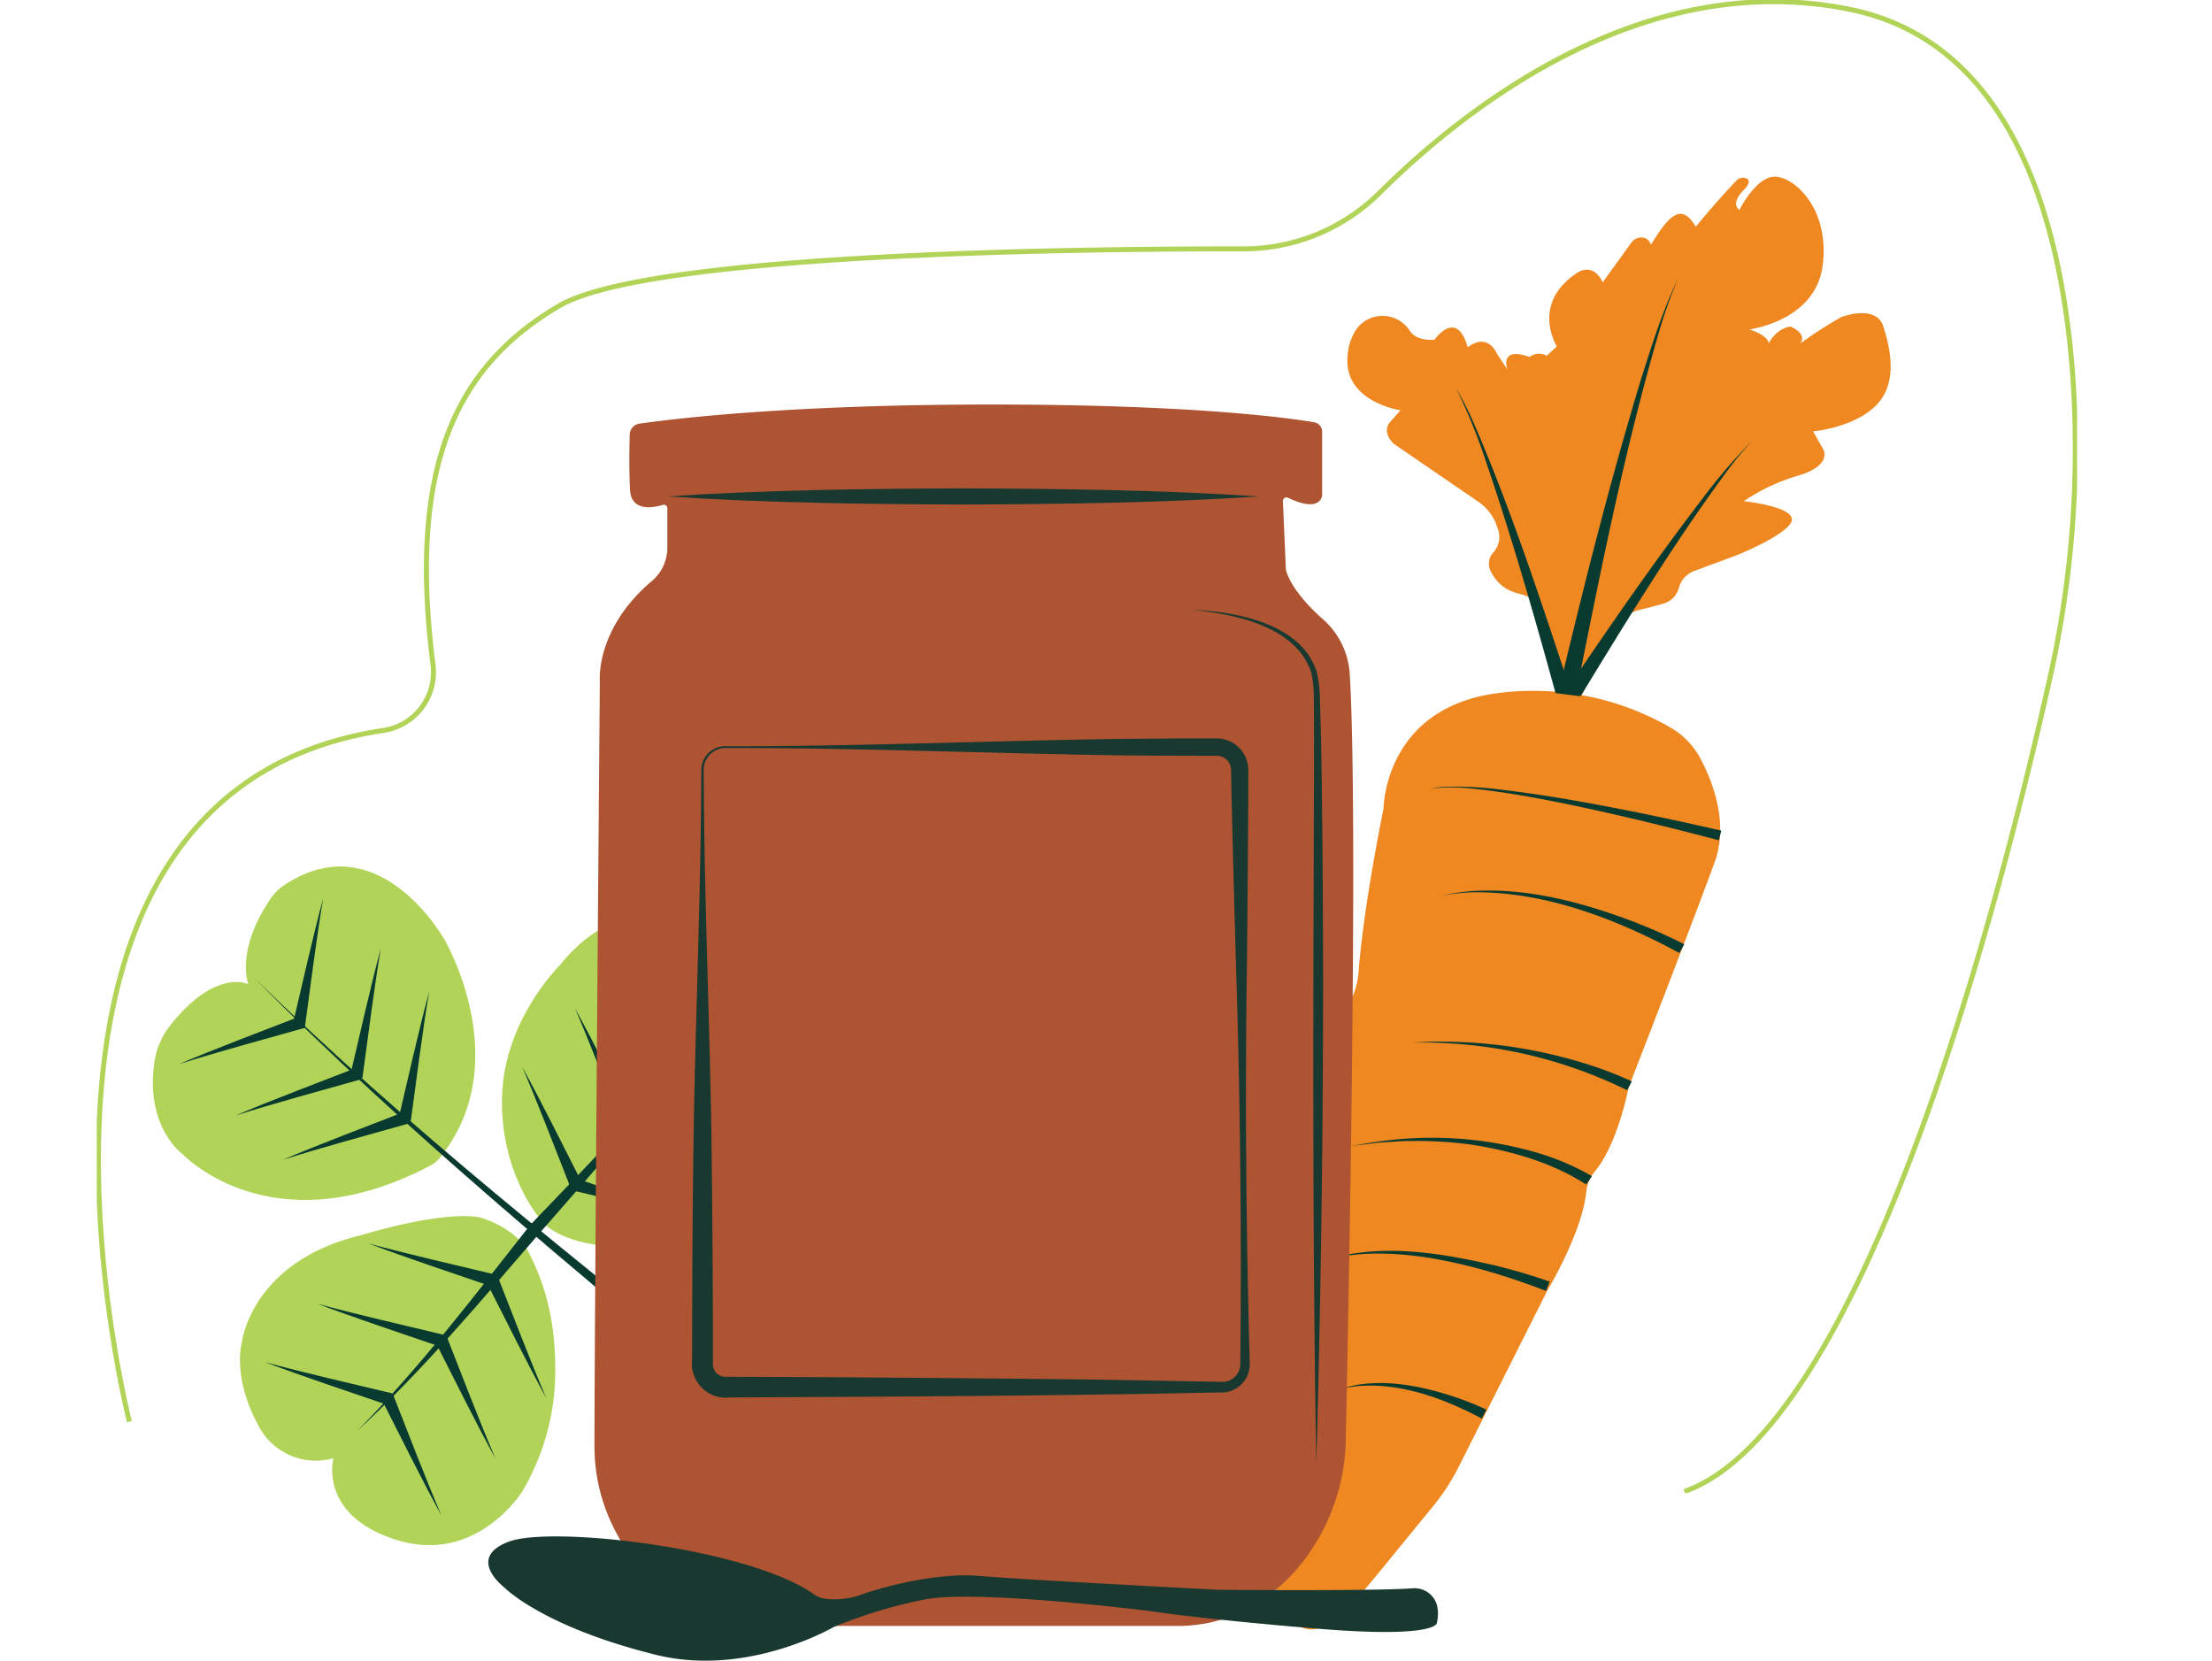 <svg xmlns="http://www.w3.org/2000/svg" xmlns:xlink="http://www.w3.org/1999/xlink" width="441.535" height="331.439" viewBox="0 0 441.535 331.439">
  <defs>
    <clipPath id="clip-path">
      <rect id="Rectangle_8" data-name="Rectangle 8" width="132.096" height="137.255" fill="none"/>
    </clipPath>
    <clipPath id="clip-path-2">
      <rect id="Rectangle_121" data-name="Rectangle 121" width="193.283" height="249.292" fill="none"/>
    </clipPath>
    <clipPath id="clip-path-3">
      <rect id="Rectangle_150" data-name="Rectangle 150" width="395.287" height="297.995" fill="none"/>
    </clipPath>
    <clipPath id="clip-path-4">
      <rect id="Rectangle_162" data-name="Rectangle 162" width="189.555" height="250.702" fill="none"/>
    </clipPath>
  </defs>
  <g id="Group_619" data-name="Group 619" transform="translate(-3 -1440.006)">
    <g id="Group_10" data-name="Group 10" transform="translate(3 1681.397) rotate(-49)">
      <g id="Group_9" data-name="Group 9" clip-path="url(#clip-path)">
        <path id="Path_20" data-name="Path 20" d="M34.246,7.94S32.563.9,17.882,1.533a15.377,15.377,0,0,0-7.626,2.4C-1,11.15.041,20.476.041,20.476S-2.415,46.255,30.852,59.114a5.618,5.618,0,0,0,2.2.384c24.572-.815,33.607-27.92,33.607-27.92S75.788,6.366,53.85.351A10.145,10.145,0,0,0,49.924.08C37.333,1.658,34.246,7.94,34.246,7.94" transform="translate(32.208 0)" fill="#b1d458"/>
        <path id="Path_21" data-name="Path 21" d="M6.2,32.1a12.88,12.88,0,0,1-4.835-15.76C5.3,5.954,11.75,3.09,11.75,3.09S25-5.985,43.269,6.969c16.118,10.288,18.446,15.82,18.446,15.82s3.224,6.626.9,12.178S56.522,47.5,46.851,55.383a47.364,47.364,0,0,1-20.775,9.491S9.064,67.74,2.258,52.518,6.2,32.1,6.2,32.1" transform="translate(0 50.698)" fill="#b1d458"/>
        <path id="Path_22" data-name="Path 22" d="M.239,30.14s1.688-12,13.508-21.67S40.969.053,40.969.053,59.235-1.38,61.026,11.873,55.832,30.14,55.832,30.14s11.333,8.955,5.487,20.237-14.8,11.64-14.8,11.64S34.7,65.779,19.657,57-1.309,35.5.239,30.14" transform="translate(69.101 52.301)" fill="#b1d458"/>
        <path id="Path_23" data-name="Path 23" d="M.9,129.314C.214,86.227-1.227,43,2.147,0-.4,43.021,1.878,86.2,3.394,129.224L.9,129.314" transform="translate(66.054 7.94)" fill="#083a30"/>
        <path id="Path_24" data-name="Path 24" d="M54.326,2.494C36.214,2.517,18.021,2.915,0,.907,18.052,2.083,36.193.852,54.233,0l.092,2.494" transform="translate(13.308 81.886)" fill="#083a30"/>
        <path id="Path_25" data-name="Path 25" d="M.092,0C18.133.852,36.273,2.083,54.326.907,36.3,2.915,18.111,2.517,0,2.494L.092,0" transform="translate(66.637 81.886)" fill="#083a30"/>
        <path id="Path_26" data-name="Path 26" d="M0,12.061C6.825,8.468,16.376,3.314,23.219,0,16.764,3.928,7.692,10,1.281,14.2L0,12.061" transform="translate(65.977 7.94)" fill="#083a30"/>
        <path id="Path_27" data-name="Path 27" d="M21.938,14.2C15.494,9.977,6.49,3.951,0,0,6.808,3.3,16.431,8.486,23.22,12.062L21.938,14.2" transform="translate(45.347 7.94)" fill="#083a30"/>
        <path id="Path_28" data-name="Path 28" d="M0,12.062C6.824,8.469,16.376,3.315,23.219,0,16.764,3.929,7.692,10,1.281,14.2L0,12.062" transform="translate(65.84 36.102)" fill="#083a30"/>
        <path id="Path_29" data-name="Path 29" d="M21.938,14.2C15.494,9.977,6.49,3.951,0,0,6.808,3.3,16.431,8.486,23.219,12.062L21.938,14.2" transform="translate(44.523 36.102)" fill="#083a30"/>
        <path id="Path_30" data-name="Path 30" d="M0,12.062C6.825,8.469,16.376,3.315,23.219,0,16.764,3.929,7.692,10,1.281,14.2L0,12.062" transform="translate(65.977 23.184)" fill="#083a30"/>
        <path id="Path_31" data-name="Path 31" d="M21.938,14.2C15.494,9.977,6.49,3.951,0,0,6.808,3.3,16.431,8.486,23.22,12.062L21.938,14.2" transform="translate(45.009 23.184)" fill="#083a30"/>
        <path id="Path_32" data-name="Path 32" d="M9.686,24.307C6.79,17.158,2.616,7.14,0,0,3.265,6.815,8.4,16.447,11.945,23.245L9.686,24.307" transform="translate(43.124 59.916)" fill="#083a30"/>
        <path id="Path_33" data-name="Path 33" d="M11.945,1.062C8.382,7.895,3.284,17.456,0,24.307,2.6,17.2,6.8,7.112,9.686,0l2.259,1.062" transform="translate(43.124 82.711)" fill="#083a30"/>
        <path id="Path_34" data-name="Path 34" d="M9.686,24.307C6.79,17.158,2.616,7.14,0,0,3.265,6.815,8.4,16.447,11.945,23.245L9.686,24.307" transform="translate(27.369 60.16)" fill="#083a30"/>
        <path id="Path_35" data-name="Path 35" d="M11.945,1.062C8.382,7.895,3.284,17.456,0,24.307,2.6,17.2,6.8,7.112,9.686,0l2.259,1.062" transform="translate(27.369 82.955)" fill="#083a30"/>
        <path id="Path_36" data-name="Path 36" d="M9.686,24.307C6.79,17.158,2.616,7.14,0,0,3.265,6.815,8.4,16.447,11.945,23.245L9.686,24.307" transform="translate(11.719 59.916)" fill="#083a30"/>
        <path id="Path_37" data-name="Path 37" d="M11.945,1.062C8.382,7.895,3.284,17.456,0,24.307,2.6,17.2,6.8,7.112,9.686,0l2.259,1.062" transform="translate(11.719 82.261)" fill="#083a30"/>
        <path id="Path_38" data-name="Path 38" d="M0,23.245C3.563,16.412,8.661,6.851,11.945,0c-2.6,7.1-6.8,17.194-9.686,24.307L0,23.245" transform="translate(77.91 60.019)" fill="#083a30"/>
        <path id="Path_39" data-name="Path 39" d="M2.259,0c2.9,7.149,7.07,17.167,9.686,24.307C8.68,17.492,3.544,7.86,0,1.062L2.259,0" transform="translate(77.91 82.814)" fill="#083a30"/>
        <path id="Path_40" data-name="Path 40" d="M0,23.245C3.563,16.412,8.661,6.851,11.945,0c-2.6,7.1-6.8,17.194-9.686,24.307L0,23.245" transform="translate(93.665 60.263)" fill="#083a30"/>
        <path id="Path_41" data-name="Path 41" d="M2.259,0c2.9,7.149,7.07,17.167,9.686,24.307C8.68,17.492,3.544,7.86,0,1.062L2.259,0" transform="translate(93.665 83.058)" fill="#083a30"/>
        <path id="Path_42" data-name="Path 42" d="M0,23.245C3.563,16.412,8.661,6.851,11.945,0c-2.6,7.1-6.8,17.194-9.686,24.307L0,23.245" transform="translate(109.315 60.019)" fill="#083a30"/>
        <path id="Path_43" data-name="Path 43" d="M2.259,0c2.9,7.149,7.07,17.167,9.686,24.307C8.68,17.492,3.544,7.86,0,1.062L2.259,0" transform="translate(109.315 82.365)" fill="#083a30"/>
      </g>
    </g>
    <g id="Group_278" data-name="Group 278" transform="translate(183.677 1529.729) rotate(-18)">
      <g id="Group_277" data-name="Group 277" clip-path="url(#clip-path-2)">
        <path id="Path_396" data-name="Path 396" d="M185.964,32.588a79.754,79.754,0,0,0-9.481,2.5c2-1.5-.832-3.826-.832-3.826s-2.5-.665-5.156,1.83c.333-1.664-2.828-3.826-2.828-3.826s12.975,2.5,17.8-7.485.5-18.131-3.16-19.795-9.149,3.992-9.149,3.992-1.5-1.663,2-3.493C177.073,1.474,176.881.77,176.319.34a1.8,1.8,0,0,0-1.946-.107c-1.615.87-5.591,3.072-10.532,6.24-1.164-4.99-3.66-4.491-9.647.665a1.922,1.922,0,0,0-1-1.839,2.457,2.457,0,0,0-2.6.239l-7.88,5.758S142.549,7.3,138.89,7.8c-11.311,2.828-8.816,12.808-8.816,12.808l-2.5,1.164a3.056,3.056,0,0,0-3.327-.832c-5.156-3.992-4.99,1-4.99,1l-1-3.66s-.333-4.657-5.157-2.994c.333-8.151-5.822-3.493-5.822-3.493s-3.493-.665-4.158-3.224q-.037-.14-.082-.279A6.448,6.448,0,0,0,92.841,5.175,11.034,11.034,0,0,0,89.654,9.8c-3.327,8.317,6.82,13.307,6.82,13.307L93.89,24.6c-2.584,1.5-.743,4.491-.743,4.491L105.6,45.267a9.729,9.729,0,0,1,2.02,5.936v.615a4.532,4.532,0,0,1-2.289,3.981l-.058.033a3.318,3.318,0,0,0-1.608,3.437c.624,3.646,2.432,4.97,4.619,6.381a4.578,4.578,0,0,1,2.107,3.724c.15,5.986-1.906,16.694-1.906,16.694l.009,0a55.23,55.23,0,0,0-10.855-3.251C75.016,78.494,68.7,97.6,68.7,97.6s-9.9,17.421-14.835,29.525a14.68,14.68,0,0,1-2.885,4.517c-6.832,7.282-13.885,27.03-13.885,27.03s-22.622,39.921-25.616,49.236c-2.131,6.631-4.6,14.611-5.845,18.659a9.439,9.439,0,0,1-2,3.482c-.922,1.039-2.226,3.342-3.338,8.439a11.786,11.786,0,0,0,.3,6.336c3.457,10.043,16.2.011,16.2.011,3-1.881,12.9-8.249,18.439-11.822a41.774,41.774,0,0,0,7.065-5.732l27.724-28.022s10.2-8.823,13.537-16.429a7.415,7.415,0,0,1,2.848-3.265c5.314-3.377,10.048-11.192,11.261-13.3a7.725,7.725,0,0,1,.713-1.036c3.1-3.8,22.819-27.968,29.86-37,5.085-6.523,4.587-15.32,3.681-20.488a15.545,15.545,0,0,0-3.648-7.615,54.475,54.475,0,0,0-15.008-11.793h0l11.823-11.119a5.573,5.573,0,0,1,4.25-1.494c1.257.1,2.938.206,4.89.281a4.452,4.452,0,0,0,4.117-2.017,4.953,4.953,0,0,1,3.9-2.264l9.284-.376s11.477-.832,12.476-3.327-7.984-6.487-7.984-6.487A38.677,38.677,0,0,1,168,60.034c6.986.167,6.321-3.327,6.321-3.327l-.832-4.158s7.818,1.83,13.473-1,6.321-9.981,6.321-14.638-7.319-4.325-7.319-4.325" transform="translate(0 0)" fill="#ef8821"/>
        <path id="Path_397" data-name="Path 397" d="M52.355,27.538C44.04,22.157,35.587,16.942,27,12c-4.3-2.464-8.646-4.857-13.084-7.066C10.021,3.069,6.088,1.088,1.848.174A9.514,9.514,0,0,0,0,.01,12.453,12.453,0,0,1,3.684.493,71.259,71.259,0,0,1,14.128,4.482c9.038,4.151,17.764,8.938,26.415,13.833q6.481,3.69,12.879,7.53Z" transform="translate(78.01 96.823)" fill="#083a30"/>
        <path id="Path_398" data-name="Path 398" d="M41.624,25.546C31.823,15.254,19.868,5.528,6.107,1.264A40.749,40.749,0,0,0,0,0,40.847,40.847,0,0,1,6.172,1.023C16.355,3.647,25.439,9.385,33.647,15.814a109.1,109.1,0,0,1,9.442,8.37Z" transform="translate(74.307 117.772)" fill="#083a30"/>
        <path id="Path_399" data-name="Path 399" d="M37.878,22.327A92.439,92.439,0,0,0,5.283,1.8C3.763,1.191,1.564.539,0,0,1.607.477,3.811,1.021,5.365,1.562A96.61,96.61,0,0,1,30.446,13.9a74.634,74.634,0,0,1,8.869,7.032Z" transform="translate(59.667 143.818)" fill="#083a30"/>
        <path id="Path_400" data-name="Path 400" d="M42.466,21.83C37.346,15.574,30.488,10.938,23.324,7.28A79.422,79.422,0,0,0,11.95,2.794l-1.46-.469L9,1.945C8.031,1.711,5.51,1.01,4.53.862,3.5.664,1.039.2,0,0,1.791.288,4.336.593,6.081.941a75.324,75.324,0,0,1,28.5,11.47,52.274,52.274,0,0,1,8.395,7c.37.385.713.762,1.082,1.207Z" transform="translate(41.496 159.678)" fill="#083a30"/>
        <path id="Path_401" data-name="Path 401" d="M40.051,19.482C29.372,10.782,14.079.651,0,0,11.506.1,22.214,5.643,31.868,11.445c3.245,2.018,6.392,4.143,9.455,6.494Z" transform="translate(29.722 179.758)" fill="#083a30"/>
        <path id="Path_402" data-name="Path 402" d="M25.275,14.274C19.348,8.153,12.166,2.461,3.71.463A21.59,21.59,0,0,0,0,.013a21.7,21.7,0,0,1,3.754.2c6.274.973,11.965,4.168,17.07,7.822a60.447,60.447,0,0,1,5.892,4.848Z" transform="translate(24.426 205.212)" fill="#083a30"/>
        <path id="Path_403" data-name="Path 403" d="M0,70.651C11.146,52.407,22.49,34.3,34.719,16.772,38.862,10.991,42.988,5.14,47.925,0a90.174,90.174,0,0,0-6.54,8.411C27.336,28.936,15.19,50.729,3.033,72.4L0,70.651" transform="translate(109.303 15.289)" fill="#083a30"/>
        <path id="Path_404" data-name="Path 404" d="M0,35.7C12.206,26.17,24.507,16.785,37.265,8.01A107.837,107.837,0,0,1,50.492,0a65.273,65.273,0,0,0-6.545,4.086C29.278,14.532,15.584,26.317,1.916,38.014L0,35.7" transform="translate(111.096 50.465)" fill="#083a30"/>
        <path id="Path_405" data-name="Path 405" d="M.083,64.012c.742-15.991,1.3-32.031,1.072-48.048A111.51,111.51,0,0,0,0,0,67.967,67.967,0,0,1,1.23,7.929C2.976,26.595,3,45.358,3.083,64.1l-3-.084" transform="translate(108.365 22.314)" fill="#083a30"/>
        <path id="Path_406" data-name="Path 406" d="M4.491,4.1,0,1.993,1.331,0,4.159,1Z" transform="translate(108.478 84.375)" fill="#083a30"/>
      </g>
    </g>
    <g id="Group_376" data-name="Group 376" transform="translate(22.317 1440.006)">
      <g id="Group_375" data-name="Group 375" clip-path="url(#clip-path-3)">
        <path id="Path_526" data-name="Path 526" d="M6.684,283.891S-25.6,158.431,57.344,145.955a11.737,11.737,0,0,0,9.943-13.071C62.266,93.209,71.82,73.355,92.422,61.235c17.557-10.328,100.508-11.428,136.643-11.4a38.513,38.513,0,0,0,27.176-11.19C273.061,21.934,308.767-6.511,350.3,2.082c32.928,6.813,42.363,43.8,44.384,74.384a209.573,209.573,0,0,1-4.767,59.54c-9.419,42.117-36.66,149.07-72.85,161.843" transform="translate(-0.168 -0.168)" fill="none" stroke="#b1d458" stroke-miterlimit="10" stroke-width="1"/>
      </g>
    </g>
    <g id="Group_490" data-name="Group 490" transform="translate(100.473 1520.742)">
      <g id="Group_462" data-name="Group 462" clip-path="url(#clip-path-4)">
        <path id="Path_544" data-name="Path 544" d="M47.325,28.658V20.679a.7.7,0,0,0-.915-.645c-1.941.589-6.315,1.41-6.537-3.057-.2-3.941-.123-8.526-.058-11.02A2.262,2.262,0,0,1,41.8,3.811C48.336,2.868,71.548,0,111.93,0c40.08,0,59.141,2.637,64.478,3.537a1.9,1.9,0,0,1,1.615,1.844V18.072s-.13,3.716-6.8.544a.706.706,0,0,0-1.029.629l.592,13.576a.615.615,0,0,0,.008.078c.072.427.872,4.155,7.378,9.943a15.859,15.859,0,0,1,5.364,10.871c1.732,28.345-.235,127.082-.789,152.853a40.971,40.971,0,0,1-7.1,22.371,36.267,36.267,0,0,1-11.477,10.875,29.861,29.861,0,0,1-15.126,3.955H60.756A16.7,16.7,0,0,1,51,240.639c-6.823-4.913-18.223-15.685-18.223-32.811,0-24.438,1.075-152.791,1.075-152.791S33,44.757,44.181,35.271a8.691,8.691,0,0,0,3.144-6.613" transform="translate(-11.59)" fill="#ae5432"/>
        <path id="Path_545" data-name="Path 545" d="M173.367,27.493c-19.365,1.293-39.595,1.535-59.043,1.615-19.459-.075-39.664-.314-59.042-1.615,19.365-1.3,39.594-1.54,59.042-1.615,19.459.081,39.664.321,59.043,1.615" transform="translate(-19.546 -9.15)" fill="#193930"/>
        <path id="Path_546" data-name="Path 546" d="M69.531,104.627c26.249.07,53.388-1.094,79.613-1.462,4.2-.01,10.314-.1,14.475-.087l3.619.008.462,0a6.281,6.281,0,0,1,4.015,1.492,6.5,6.5,0,0,1,2.221,5.346c-.007.5,0,2.174,0,2.714,0,4.441-.209,31.112-.284,36.191-.362,25-.177,51.044.494,75.993l.045,1.809.023.9.01.458a5.627,5.627,0,0,1-6.021,5.628c-31.67.684-65.935.847-97.707,1a6.79,6.79,0,0,1-7.583-7.555l0-1.809c.041-21.432.143-43.748.8-65.138.385-14.474.829-28.947.988-43.425l.053-7.238a4.8,4.8,0,0,1,4.786-4.835m0,.388a4.369,4.369,0,0,0-4.317,4.447l.053,7.238c.08,4.825.117,9.65.242,14.475.354,16.842.964,33.809,1.248,50.663.178,13.8.3,29.586.3,43.425l0,1.809v.905a3.349,3.349,0,0,0,.047.507,2.5,2.5,0,0,0,2.489,2.013h.9c21.213.063,47.652.274,68.757.508,9.65.12,19.3.332,28.95.495l.453.007a3.713,3.713,0,0,0,1.054-.12A3.573,3.573,0,0,0,172.337,228c.021-.739.008-2.386.023-3.161.238-24.946-.076-51.012-.871-75.99-.146-5.142-.888-31.563-.933-36.18l-.074-3.508a2.84,2.84,0,0,0-1.974-2.482,4.211,4.211,0,0,0-1.271-.126c-5.573-.015-12.473-.012-18.094-.079-26.221-.375-53.37-1.524-79.613-1.462" transform="translate(-22.234 -36.446)" fill="#193930"/>
        <path id="Path_547" data-name="Path 547" d="M217.117,63.4c8.864.3,21.945,2.7,25.013,12.393a25.715,25.715,0,0,1,.639,5.927c.14,3.9.233,7.8.3,11.694.68,46.512.266,93.673-1.021,140.194-.827-44.764-.6-95.172-.463-140.182.017-3.892.012-7.787-.039-11.669a25.521,25.521,0,0,0-.466-5.668C238.24,66.732,225.7,64.18,217.117,63.4" transform="translate(-76.767 -22.418)" fill="#193930"/>
        <path id="Path_548" data-name="Path 548" d="M3.246,359.7s-7.818-5.9.813-9.176,48.236,1.314,61.125,10.615c2.027,1.476,6.926.827,8.891.081,3.054-1.161,14.764-4.676,24.086-3.862s47.786,2.767,47.786,2.767,30.672.279,38.564-.3a4.619,4.619,0,0,1,4.859,3.424,7.677,7.677,0,0,1-.046,3.535s-.028,3.061-23.77,1.1-33.494-3.512-33.494-3.512-34.652-4.4-45.02-2.305a98.438,98.438,0,0,0-18.095,5.477s-17.177,10.09-35.5,5.55c-22.613-5.6-30.2-13.394-30.2-13.394" transform="translate(0 -123.564)" fill="#193930"/>
      </g>
    </g>
  </g>
</svg>
